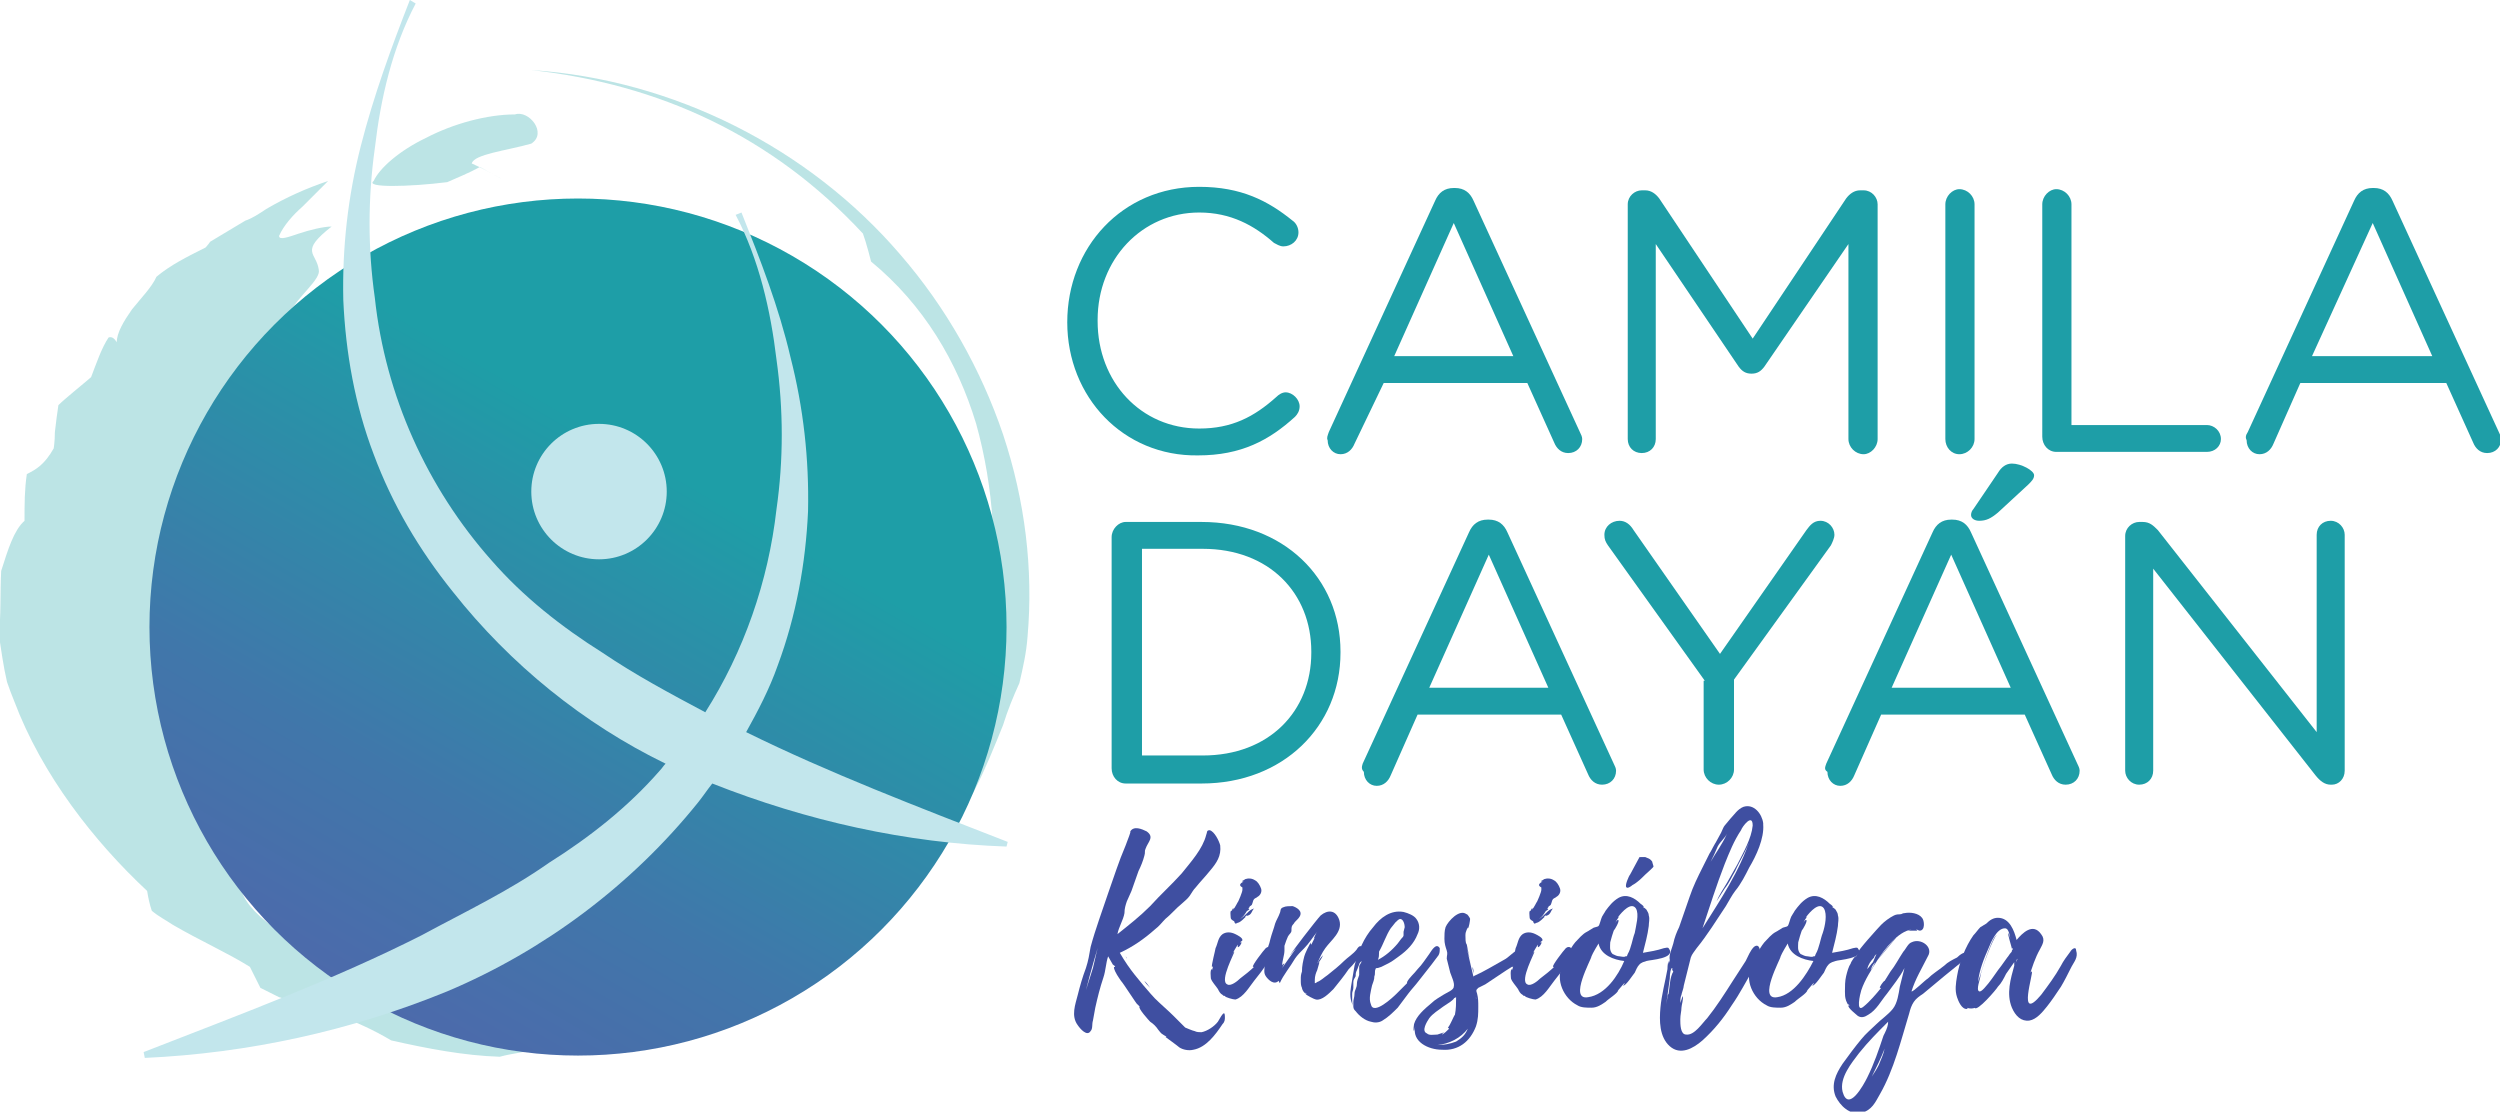 <svg xmlns="http://www.w3.org/2000/svg" xmlns:xlink="http://www.w3.org/1999/xlink" id="Layer_1" x="0px" y="0px" viewBox="0 0 214.1 95.2" style="enable-background:new 0 0 214.1 95.2;" xml:space="preserve"><style type="text/css">	.st0{opacity:0.8;fill:#ABDDDE;}	.st1{fill:url(#SVGID_1_);}	.st2{fill:#C2E6EC;}	.st3{fill:none;}	.st4{fill:#1E9EA7;}	.st5{fill:#3F4FA1;}</style><g>	<g>		<g>			<path class="st0" d="M38.3,15.6c0.9-0.4,1.9-0.8,2.8-1.3l2,1.1c-0.7-0.4-2-1.1-2.7-1.4c0.2-0.8,3-1.1,5.1-1.7    c1.4-0.9-0.2-2.9-1.4-2.5c-2.4,0-5.3,0.8-7.6,2c-2.3,1.1-4,2.6-4.5,3.7C31.2,16.1,35.1,16,38.3,15.6z"></path>			<path class="st0" d="M85.9,37.2C84,31.6,81,26.3,77.1,21.8c-7.8-9.1-19.4-15-31.6-15.8C56.4,7.2,66.1,11.6,73.9,20    c0.3,0.8,0.7,2.4,0.7,2.4c4.5,3.7,7.4,8.6,9,13.9c1.5,5.4,1.9,11.2,1.1,17.7c-0.4,1.4-2,2.3-3.3,4.1c-0.4,0.5-0.7,1.1-1,1.8    c-0.5,1.2-1.3,2.4-1.9,3.6c-0.8,1.1-1.5,2.3-2.3,3.3c-4.5,5.6-10.3,9.8-16.8,12.2c-6.4,2.5-13.4,3.1-20.6,2.3    c-4.3-0.2-9.1-2.1-12.3-4.5c-2.4-2-4.4-3.7-6.2-5.7c-1.8-2-3.4-4.2-4-7.1c-0.7-2.8-0.1-5.3,0.4-7.7c0.6-2.4,1.2-4.8,1.4-8.1    c-0.1-2.1-1.2-2.8-1-5c0.4-2.2,3.2-3.9,3.3-4.7c1.5-3.8,2-7.5,4.3-11.6c0.9-1.6,2.8-3,2.6-3.8c-0.2-1.5-1.7-1.5,1.1-3.7    c-0.7,0-1.9,0.3-2.8,0.6c-0.9,0.3-1.7,0.6-1.7,0.2c0.4-0.9,1.2-1.8,2-2.5c0.8-0.8,1.6-1.6,2.2-2.2c-1.8,0.6-3.6,1.4-5.3,2.4    c-0.6,0.4-1.2,0.8-1.8,1c-1,0.6-2,1.2-3,1.8c-0.2,0.3-0.4,0.5-0.4,0.5c-1.6,0.8-3,1.5-4.2,2.5c-0.4,0.9-1.3,1.8-2.1,2.8    c-0.7,1-1.3,2-1.3,2.8c-0.2-0.3-0.4-0.5-0.7-0.4c-0.6,0.9-1,2.1-1.5,3.4C7,33,5.6,34.1,5,34.7c-0.1,0.6-0.2,1.5-0.3,2.3    c0,0.8-0.1,1.4-0.1,1.4c-0.8,1.4-1.5,1.8-2.3,2.2c-0.2,1.3-0.2,2.6-0.2,4c-0.9,0.8-1.4,2.4-2,4.3c-0.1,2,0,3.8-0.2,5.4    c0.2,1.4,0.4,2.8,0.7,4.1C0.8,59,1,59.5,1.2,60c2.4,6.4,6.9,12.1,11.4,16.3c0.1,0.6,0.2,1.1,0.4,1.7c0.6,0.5,1.2,0.8,1.8,1.2    c2.4,1.4,4.5,2.3,6.6,3.6c0,0,0.5,1,0.9,1.8l1.6,0.8c3.5,1,6.4,1.8,9.6,3.7c3.1,0.7,6.2,1.3,9.3,1.4c1.1-0.3,2.3-0.4,3.3-0.7    c1.2-0.9,3.4,0.1,4.7,0.4l2.8-0.4c1.4-0.6,2.7-1.2,4.1-1.9c1.4-0.7,2.7-1.5,3.8-2.1c0.7-0.8,1.3-1.6,1.7-2.5c0,0.6,0,1.1-0.8,2    c2.4-1.2,4.6-2.3,6.6-2.2c0.8-0.9,1.5-1.8,1.5-1.8c0.4-0.1,0.9-0.1,1.4-0.2c3.1-3.4,5.2-7.6,7.1-10.9c0.2-0.5-0.2,0.5-0.3,1.5    c-0.1,0.9,0,1.8,1.4,0.6c2.7-2.4,4.3-6.5,5.8-10.2c0.4-1.3,0.9-2.5,1.4-3.6c0.3-1.3,0.6-2.6,0.7-4C88.5,48.8,87.8,42.9,85.9,37.2    z M26.7,81.2c0,0-0.3-0.2-0.9-0.4c-0.5-0.2-1.2-0.6-1.9-1.1c-1.5-0.9-2.9-2.3-3.2-3.4c2.2,2.6,4.7,4,8,5.5l-0.1,0.1    c-0.2,0.1-0.5,0.1-0.9,0C26.9,81.5,26,80.9,26.7,81.2z"></path>		</g>		<linearGradient id="SVGID_1_" gradientUnits="userSpaceOnUse" x1="20.6" y1="103.855" x2="57.326" y2="40.244">			<stop offset="0" style="stop-color:#5461AB"></stop>			<stop offset="0.231" style="stop-color:#4F67AB"></stop>			<stop offset="0.535" style="stop-color:#4077AA"></stop>			<stop offset="0.878" style="stop-color:#2893A8"></stop>			<stop offset="1" style="stop-color:#1E9EA7"></stop>		</linearGradient>		<circle class="st1" cx="49.5" cy="53.7" r="36.7"></circle>		<g>			<path class="st2" d="M86.3,72.1c-7.7-3-15.3-5.9-22.4-9.4c1-1.8,2-3.7,2.7-5.7c1.6-4.3,2.4-8.8,2.6-13.2    c0.1-4.5-0.4-8.9-1.5-13.2c-1-4.3-2.6-8.4-4.2-12.4l-0.5,0.2c2,3.8,3,8.2,3.5,12.4c0.6,4.3,0.6,8.6,0,12.8    c-0.7,6.2-2.8,12.2-6.1,17.4c-3-1.6-6-3.2-8.8-5.1c-3.5-2.2-6.8-4.8-9.5-7.9c-5.5-6.2-9.1-14.1-10-22.5c-0.6-4.2-0.6-8.5,0-12.8    c0.5-4.3,1.5-8.6,3.5-12.4L35.1,0c-1.6,4.1-3.1,8.2-4.2,12.5c-1.1,4.3-1.6,8.7-1.5,13.2c0.2,4.5,1,9,2.6,13.2    c1.6,4.3,3.9,8.2,6.8,11.8c4.9,6.2,11.2,11.3,18.2,14.7c-0.2,0.2-0.3,0.4-0.5,0.6c-2.7,3.1-6,5.7-9.5,7.9    c-3.4,2.4-7.2,4.2-10.9,6.2c-7.5,3.8-15.6,6.8-23.8,10l0.1,0.5c8.8-0.4,17.6-2.3,25.9-5.7c8.3-3.5,15.8-9.1,21.5-16.2    c0.4-0.5,0.8-1.1,1.2-1.6c8.1,3.2,16.6,5.1,25.2,5.4L86.3,72.1z"></path>			<circle class="st2" cx="51.3" cy="42.1" r="5.8"></circle>		</g>		<circle class="st3" cx="49.5" cy="53.7" r="36.7"></circle>	</g>	<g>		<path class="st4" d="M91.4,27.6L91.4,27.6c0-6.4,4.7-11.6,11.3-11.6c3.6,0,5.9,1.2,8,2.9c0.3,0.2,0.5,0.6,0.5,1   c0,0.7-0.6,1.2-1.3,1.2c-0.3,0-0.6-0.2-0.8-0.3c-1.7-1.5-3.7-2.6-6.4-2.6c-4.9,0-8.7,4-8.7,9.2v0.1c0,5.2,3.7,9.2,8.7,9.2   c2.8,0,4.7-1,6.6-2.7c0.2-0.2,0.5-0.4,0.8-0.4c0.6,0,1.2,0.6,1.2,1.2c0,0.4-0.2,0.7-0.4,0.9c-2.2,2-4.6,3.3-8.3,3.3   C96.2,39.1,91.4,34,91.4,27.6z"></path>		<path class="st4" d="M113.8,37l9.1-19.8c0.3-0.7,0.8-1.1,1.6-1.1h0.1c0.8,0,1.3,0.4,1.6,1.1l9.1,19.8c0.1,0.2,0.2,0.4,0.2,0.6   c0,0.7-0.5,1.2-1.2,1.2c-0.6,0-1-0.4-1.2-0.9l-2.3-5.1h-12.3L116,38c-0.2,0.5-0.6,0.9-1.2,0.9c-0.6,0-1.1-0.5-1.1-1.2   C113.6,37.5,113.7,37.3,113.8,37z M129.6,30.5l-5.1-11.4l-5.1,11.4H129.6z"></path>		<path class="st4" d="M139.4,17.5c0-0.7,0.6-1.2,1.2-1.2h0.3c0.5,0,0.9,0.3,1.2,0.7l8,12l8-12c0.3-0.4,0.7-0.7,1.2-0.7h0.3   c0.7,0,1.2,0.6,1.2,1.2v20.1c0,0.7-0.6,1.3-1.2,1.3c-0.7,0-1.3-0.6-1.3-1.3V20.9l-7.2,10.5c-0.3,0.4-0.6,0.6-1.1,0.6   s-0.8-0.2-1.1-0.6l-7.1-10.5v16.7c0,0.7-0.5,1.2-1.2,1.2c-0.7,0-1.2-0.5-1.2-1.2V17.5z"></path>		<path class="st4" d="M166.6,17.5c0-0.7,0.6-1.3,1.2-1.3c0.7,0,1.3,0.6,1.3,1.3v20.1c0,0.7-0.6,1.3-1.3,1.3c-0.7,0-1.2-0.6-1.2-1.3   V17.5z"></path>		<path class="st4" d="M174.9,17.5c0-0.7,0.6-1.3,1.2-1.3c0.7,0,1.3,0.6,1.3,1.3v18.9H189c0.6,0,1.2,0.5,1.2,1.2   c0,0.6-0.5,1.1-1.2,1.1h-12.9c-0.7,0-1.2-0.6-1.2-1.3V17.5z"></path>		<path class="st4" d="M192.5,37l9.1-19.8c0.3-0.7,0.8-1.1,1.6-1.1h0.1c0.8,0,1.3,0.4,1.6,1.1l9.1,19.8c0.1,0.2,0.2,0.4,0.2,0.6   c0,0.7-0.5,1.2-1.2,1.2c-0.6,0-1-0.4-1.2-0.9l-2.3-5.1H197l-2.3,5.2c-0.2,0.5-0.6,0.9-1.2,0.9c-0.6,0-1.1-0.5-1.1-1.2   C192.3,37.5,192.3,37.3,192.5,37z M208.3,30.5l-5.1-11.4L198,30.5H208.3z"></path>	</g>	<g>		<path class="st4" d="M95.2,46c0-0.7,0.6-1.3,1.2-1.3h6.5c7,0,11.9,4.8,11.9,11.1v0.1c0,6.3-4.9,11.2-11.9,11.2h-6.5   c-0.7,0-1.2-0.6-1.2-1.3V46z M103,64.7c5.7,0,9.3-3.8,9.3-8.8v-0.1c0-5-3.6-8.8-9.3-8.8h-5.2v17.7H103z"></path>		<path class="st4" d="M116.7,65.4l9.1-19.8c0.3-0.7,0.8-1.1,1.6-1.1h0.1c0.8,0,1.3,0.4,1.6,1.1l9.1,19.8c0.1,0.2,0.2,0.4,0.2,0.6   c0,0.7-0.5,1.2-1.2,1.2c-0.6,0-1-0.4-1.2-0.9l-2.3-5.1h-12.3l-2.3,5.2c-0.2,0.5-0.6,0.9-1.2,0.9c-0.6,0-1.1-0.5-1.1-1.2   C116.6,65.9,116.6,65.7,116.7,65.4z M132.6,58.9l-5.1-11.4l-5.1,11.4H132.6z"></path>		<path class="st4" d="M146,58.3l-8.3-11.6c-0.2-0.3-0.3-0.5-0.3-0.9c0-0.7,0.6-1.2,1.3-1.2c0.5,0,0.9,0.3,1.2,0.8l7.4,10.6   l7.4-10.6c0.3-0.4,0.6-0.8,1.2-0.8c0.7,0,1.2,0.6,1.2,1.2c0,0.3-0.2,0.7-0.3,0.9l-8.3,11.5v7.7c0,0.7-0.6,1.3-1.3,1.3   s-1.3-0.6-1.3-1.3V58.3z"></path>		<path class="st4" d="M156.4,65.4l9.1-19.8c0.3-0.7,0.8-1.1,1.6-1.1h0.1c0.8,0,1.3,0.4,1.6,1.1l9.1,19.8c0.1,0.2,0.2,0.4,0.2,0.6   c0,0.7-0.5,1.2-1.2,1.2c-0.6,0-1-0.4-1.2-0.9l-2.3-5.1h-12.3l-2.3,5.2c-0.2,0.5-0.6,0.9-1.2,0.9c-0.6,0-1.1-0.5-1.1-1.2   C156.2,65.9,156.3,65.7,156.4,65.4z M172.2,58.9l-5.1-11.4l-5.1,11.4H172.2z"></path>		<path class="st4" d="M182,45.9c0-0.7,0.6-1.2,1.2-1.2h0.3c0.6,0,0.9,0.3,1.3,0.7l13.6,17.3V45.8c0-0.7,0.5-1.2,1.2-1.2   c0.7,0,1.2,0.6,1.2,1.2V66c0,0.7-0.5,1.2-1.1,1.2h-0.1c-0.5,0-0.9-0.3-1.3-0.8l-13.9-17.7V66c0,0.7-0.5,1.2-1.2,1.2   c-0.7,0-1.2-0.6-1.2-1.2V45.9z"></path>		<g>			<g>				<path class="st4" d="M168.8,44.1c0-0.2,0.1-0.4,0.2-0.5l2.1-3.1c0.3-0.5,0.7-0.8,1.2-0.8c0.8,0,1.9,0.6,1.9,1     c0,0.3-0.2,0.5-0.5,0.8l-2.6,2.4c-0.6,0.5-1,0.7-1.6,0.7C169.1,44.6,168.8,44.4,168.8,44.1z"></path>			</g>		</g>	</g>	<g>		<path class="st5" d="M104.9,87.1c0,0.2,0,0.4-0.2,0.6c-0.6,0.9-1.4,2-2.5,2.2c-0.4,0.1-0.9,0-1.2-0.2c-0.1-0.1-1.2-0.9-1.2-0.9   c0,0,0,0,0.1,0c0,0-0.1-0.1-0.1-0.1c0.1,0.1-0.2-0.1-0.2-0.1c-0.2-0.1-0.3-0.3-0.4-0.4c-0.2-0.3-0.4-0.5-0.7-0.7   c-0.1-0.1-1.1-1.2-0.9-1.3c0,0,0.1,0.1,0.1,0.1l-0.3-0.3v0c0,0.1-1.2-1.8-1.4-2c-0.2-0.3-0.5-0.7-0.6-1.1c0-0.1,0-0.1,0.1-0.1   c0-0.1-0.1-0.1-0.2-0.2l-0.4-0.7c-0.2,0.6-0.2,1.2-0.4,1.8c-0.3,0.9-0.5,1.7-0.7,2.6l-0.2,1.1c-0.1,0.3,0,0.7-0.2,0.9   c-0.3,0.5-0.9-0.2-1.1-0.5c-0.6-0.8-0.2-1.8,0-2.6c0.2-0.8,0.4-1.5,0.7-2.3c0.2-0.6,0.3-1.2,0.4-1.8c0.4-1.5,1-3.1,1.5-4.6   c0.5-1.4,0.9-2.7,1.5-4.1c0.1-0.3,0.2-0.5,0.3-0.8l0.1-0.3c0,0,0-0.1,0-0.1c0.3-0.5,1-0.2,1.4,0c0.7,0.5,0.1,0.9-0.1,1.5   c-0.1,0.2,0,0.3-0.1,0.6c-0.1,0.4-0.3,0.9-0.5,1.3c-0.2,0.6-0.4,1.1-0.6,1.7l-0.4,0.9c-0.1,0.3-0.2,0.6-0.2,1   c-0.1,0.6-0.5,1.2-0.6,1.8c1-0.8,1.9-1.5,2.8-2.4c0.9-1,1.8-1.8,2.7-2.8c0.8-1,1.8-2.1,2.1-3.3c0.1-0.2,0-0.4,0.3-0.4   c0.4,0.1,0.8,0.9,0.9,1.3v0c0.1,0.9-0.3,1.5-0.9,2.2c-0.4,0.5-0.8,0.9-1.2,1.4c-0.2,0.2-0.3,0.4-0.5,0.7s-0.5,0.5-0.7,0.7   c-0.5,0.4-0.9,0.9-1.4,1.3c-0.3,0.3-0.5,0.6-0.9,0.9c-0.9,0.8-1.9,1.5-3,2c0.4,0.7,0.9,1.4,1.4,2.1c-0.2-0.2-0.5-0.7-0.7-1   c0.6,0.9,2.1,2.6,2.3,2.8c0.5,0.5,1.1,1,1.6,1.5c0.3,0.3,0.8,0.8,1.1,1.1l-0.1-0.1c0,0,0.7,0.3,0.8,0.3c0.2,0.1,0.4,0.1,0.6,0.1   c0.5-0.1,1.1-0.5,1.4-0.9C104.7,86.8,104.9,86.5,104.9,87.1z M94.4,79.9c-0.5,1.6-1,3.3-1.4,4.9c0.2-0.6,0.4-1.3,0.6-1.9   c0.2-0.9,0.4-1.7,0.6-2.5c0,0,0,0,0-0.1L94.4,79.9z M96.4,81.9l0.1,0.2C96.5,82,96.4,81.9,96.4,81.9z M96.6,82.1l0.1,0.1   L96.6,82.1z M98,84c0.1,0.2,0.3,0.4,0.5,0.6l-0.3-0.4L98,84z"></path>		<path class="st5" d="M108.5,82.5c-0.3,0.5-0.7,1-1.1,1.5c-0.4,0.5-0.9,1.4-1.6,1.6c-0.2,0-0.9-0.2-0.9-0.3h0   c-0.2-0.1,0,0.1-0.2-0.1c-0.2-0.1-0.3-0.3-0.4-0.5c-0.2-0.3-0.5-0.6-0.6-0.9c0-0.1-0.1-0.8,0.1-0.8c0,0,0,0.1,0,0.1l0.1-0.4   c0,0,0,0.1-0.1,0.1c-0.1,0,0.3-1.5,0.3-1.6c0.2-0.4,0.2-0.9,0.6-1.2c0.3-0.2,0.7-0.2,1.1,0c0.2,0.1,0.6,0.3,0.6,0.5   c0,0.1-0.1,0.1-0.2,0.2c0,0,0.1,0,0.1,0c0.1,0-0.2,0.5-0.3,0.4c0,0,0-0.1,0-0.2c-0.4,0.6-0.7,1.3-1,2c0.1-0.3,0.6-1.4,0.7-1.4   s-1.3,2.5-0.6,2.8c0.3,0.2,0.9-0.3,1.1-0.5c0.4-0.3,0.9-0.7,1.2-1c0,0-0.1,0-0.1,0c-0.1-0.1,0.9-1.4,1.1-1.6   c0.1-0.1,0.4-0.2,0.5,0.1C109.1,81.8,108.7,82.2,108.5,82.5z M105.1,83.6l0,0.2L105.1,83.6L105.1,83.6   C105.1,83.6,105.1,83.6,105.1,83.6z M105.4,78.6c0-0.1-0.1-0.7,0.1-0.6c0-0.1,0.2-0.4,0.1-0.1c0.2-0.2,0.3-0.5,0.5-0.8l-0.2,0.4   c0.2-0.4,0.5-1.1,0.5-1.3c0,0,0-0.2,0-0.2c-0.4-0.2-0.1-0.4,0.1-0.5c0,0-0.1,0-0.1,0c-0.1-0.1,0.2-0.1,0.2-0.2   c0.3-0.1,0.6-0.1,0.9,0.1c0.2,0.1,0.4,0.4,0.5,0.7c0.1,0.3-0.1,0.6-0.3,0.7c-0.1,0.1-0.2,0.1-0.3,0.2c-0.1,0.1-0.1,0.3-0.2,0.5   c-0.1,0.1-0.2,0.1-0.2,0.2c-0.1,0.1-0.1,0.1,0,0.2c-0.1,0-0.1,0.1-0.2,0.1c-0.2,0.3-0.3,0.5-0.6,0.7c0.2-0.1,0.4-0.3,0.6-0.5   c0.2-0.2,0.3-0.3,0.6-0.4c-0.2,0.2-0.2,0.5-0.5,0.6c-0.2,0.1,0-0.1-0.3,0.1c0,0,0.1,0,0.1,0c-0.2,0.2-0.4,0.4-0.6,0.5   c-0.1,0-0.2,0.1-0.3,0.1c-0.1-0.1-0.1-0.2-0.1-0.2C105.5,78.8,105.4,78.7,105.4,78.6z M105.5,78C105.5,78,105.5,78.1,105.5,78   C105.6,78,105.6,78,105.5,78C105.5,78,105.5,78,105.5,78z M105.9,77.5c0,0.1-0.1,0.1-0.1,0.1L105.9,77.5z"></path>		<path class="st5" d="M115.5,83c-0.4,0.6-0.9,1.2-1.3,1.7c-0.4,0.4-1,1-1.5,0.9c-0.1,0-0.9-0.4-0.9-0.5l0.1,0l-0.1-0.1   c0.1,0.2-0.1,0-0.1,0c-0.1-0.1-0.2-0.3-0.2-0.4c-0.1-0.2-0.1-0.4-0.1-0.7s0-0.4,0.1-0.7c0-0.5,0.1-0.9,0.2-1.3   c0-0.1,0.5-1.2,0.6-1.2c0,0-0.1,0.1,0,0.2l0.3-0.6c0,0-0.1,0.1-0.1,0.1c0,0,0.2-0.5,0.3-0.6c-0.4,0.5-0.7,1-1.1,1.4   c-0.3,0.3-0.6,0.6-0.8,0.9c-0.4,0.7-1,1.4-1.3,2.1l-0.1-0.2c-0.4,0.4-0.9-0.1-1.1-0.4c-0.2-0.3-0.1-0.6-0.1-0.9c0-0.3,0-0.6,0.1-1   c0.1-0.4,0.3-0.8,0.4-1.3c0.1-0.4,0.3-0.9,0.4-1.3c0.1-0.3,0.3-0.6,0.4-0.9c0.1-0.2,0-0.4,0.3-0.5c0.2-0.1,0.5-0.1,0.8-0.1   c0.3,0.1,0.9,0.4,0.6,0.9c-0.1,0.2-0.4,0.4-0.5,0.6c-0.2,0.2-0.2,0.3-0.2,0.6c0,0.2-0.2,0.3-0.3,0.5c-0.1,0.2-0.2,0.5-0.3,0.8   c0,0.2,0,0.3,0,0.4c0,0.4-0.2,0.9-0.2,1.3c0-0.1,0.2-0.2,0.2-0.2c0,0-0.2,0.4-0.2,0.4l1.2-1.7c-0.3,0.3-0.5,0.6-0.5,0.6   c-0.1,0,2.3-3.1,2.6-3.4c0.6-0.5,1.3-0.5,1.6,0.4c0.3,1-0.7,1.7-1.2,2.4c-0.3,0.4-0.5,0.9-0.7,1.3c-0.1,0.3-0.4,0.9-0.5,1.3   c0-0.3,0.3-0.7,0.3-0.9c0.2-0.4,0.4-0.8,0.7-1.1c-0.1,0.3-0.3,0.5-0.4,0.7l0.1-0.1c0,0-0.2,0.7-0.2,0.7c-0.1,0.2-0.2,0.5-0.2,0.8   c0,0,0,0.3,0,0.3l0,0c0,0,0.1,0,0.2-0.1c0.3-0.1,0.6-0.4,0.9-0.6c0.5-0.4,1-0.8,1.4-1.2c0.3-0.3,0.8-0.6,1.1-1   c0.1-0.2,0.4-0.5,0.5,0C116.5,82,115.8,82.7,115.5,83z"></path>		<path class="st5" d="M123.2,81.8l-0.6,0.8l-1.1,1.4c-0.3,0.4-0.6,0.7-0.9,1.1c-0.3,0.4-0.6,0.8-0.9,1.2c-0.4,0.4-0.8,0.8-1.3,1.1   c-0.3,0.2-0.7,0.2-1,0.1c-0.5-0.1-1-0.5-1.3-0.9c-0.1-0.1-0.2-0.2-0.2-0.4c0-0.1,0-0.3,0-0.4c0-0.2,0.1-0.4,0.1-0.7   c0-0.3,0.2-0.5,0.2-0.8c0-0.3,0.1-0.5,0.2-0.8c0-0.2,0-0.5,0-0.7c0-0.2,0.2-0.3,0.2-0.5c-0.1,0.1-0.2,0.2-0.2,0.3   c-0.1,0.2-0.1,0.3-0.2,0.5c-0.1,0.2-0.1,0.3-0.1,0.5c-0.1,0.2-0.2,0.3-0.2,0.5c0,0.2,0,0.4,0,0.5c0,0.2-0.1,0.3-0.1,0.5   c0,0.1,0,0.2,0,0.2c0,0.1,0,0.2,0,0.3c0,0.2,0,0.4,0.1,0.6c-0.3-0.6-0.3-1.1-0.2-1.7c0.1-0.6,0.2-1.2,0.3-1.8   c0.3-1.2,0.8-2.4,1.6-3.3c0.6-0.8,1.5-1.5,2.6-1.3c0.4,0.1,0.9,0.3,1.1,0.6c0.3,0.4,0.3,0.9,0.1,1.3c-0.3,0.8-0.9,1.4-1.6,1.9   c-0.3,0.2-0.5,0.4-0.9,0.6c-0.2,0.1-0.4,0.2-0.6,0.3l-0.3,0.1c-0.1,0-0.2,0-0.2,0.1c-0.1,0.2,0,0.4-0.1,0.6c0,0.3-0.1,0.5-0.2,0.8   c-0.1,0.5-0.3,1.1-0.1,1.6c0.2,1,1.9-0.6,2.2-0.9c0.2-0.2,0.4-0.4,0.6-0.6c0.1-0.1,0.2-0.2,0.3-0.3c0,0,0-0.1,0-0.1   c0.2-0.4,0.6-0.7,0.9-1.1c0.4-0.4,0.7-0.9,1-1.3c0.2-0.3,0.6-1,0.9-0.5v0c0,0,0,0,0,0C123.3,81.5,123.3,81.6,123.2,81.8z    M118,82.2c0.6-0.3,1.2-0.8,1.7-1.4l0.3-0.4c0.1-0.1,0.2-0.2,0.2-0.3c0-0.1,0-0.2,0-0.3l0.1-0.4c0-0.2-0.1-0.7-0.4-0.7   c-0.1,0-0.3,0.2-0.4,0.3l-0.4,0.5c-0.4,0.6-0.6,1.3-1,2c0,0,0,0,0,0.1C118.1,81.8,118.1,82,118,82.2z"></path>		<path class="st5" d="M130.4,81.6c0.1,0.6-0.9,1.2-1.4,1.5c-0.6,0.4-1.2,0.8-1.8,1.2c-0.2,0.1-0.4,0.2-0.6,0.3   c-0.2,0.2-0.2,0.2-0.1,0.5c0.1,0.4,0.1,0.7,0.1,1.1c0,0.6,0,1.1-0.2,1.7c-0.5,1.3-1.5,2.1-2.9,2c-1.2,0-2.6-0.7-2.3-2   c0,0-0.1,0.4-0.1,0.4c-0.1-0.1,0-0.5,0-0.6c0.2-0.7,0.9-1.3,1.5-1.8c0.3-0.3,0.7-0.5,1-0.7c0.3-0.2,0.9-0.4,0.9-0.7   c0.1-0.3-0.2-0.9-0.3-1.2c-0.1-0.4-0.2-0.8-0.3-1.2c0-0.3,0.1-0.4,0-0.7c-0.1-0.3-0.2-0.6-0.2-1c0-0.3,0-0.7,0.1-1   c0.2-0.5,1.2-1.6,1.8-1.1c0-0.1,0.3,0.3,0.3,0.4c0,0.1-0.1,0.8-0.2,0.8c0,0,0-0.2,0.1-0.3c-0.1,0.3-0.3,0.5-0.3,0.9   c0,0.3,0,0.6,0.1,0.8c0,0,0-0.1,0-0.1c0,0,0.2,1.1,0.4,1.9c-0.1-0.5-0.3-1.2-0.4-1.6c0.2,0.9,0.4,1.8,0.6,2.6c0,0,0-0.1,0-0.2   c0,0.1,0,0.1,0,0.1c0.9-0.4,1.7-0.9,2.6-1.4c0.4-0.2,0.7-0.6,1.1-0.8C130.1,81.3,130.3,81.3,130.4,81.6L130.4,81.6z M123.1,88.6   l0.6-0.2c0,0-0.2,0.1-0.2,0.2c0.2-0.1,0.4-0.3,0.6-0.5L124,88c0.2-0.2,0.5-1,0.6-1.1c0.1-0.5,0.1-1,0.1-1.5c0,0-0.1,0.1-0.1,0.1   l0.1-0.1l-0.2,0.1c0.1,0-0.3,0.3-0.3,0.3l-0.6,0.4c-0.4,0.3-0.9,0.6-1.2,1c-0.2,0.3-0.7,1.1-0.2,1.3   C122.4,88.7,122.8,88.6,123.1,88.6z M125.7,88.1c-0.6,0.8-1.6,1.3-2.6,1.4c0.5,0,1.1-0.1,1.6-0.3   C125.2,88.9,125.5,88.6,125.7,88.1z M126.1,82.8c0.1,0.2,0.1,0.4,0.1,0.6C126.2,83.3,126.1,83.1,126.1,82.8z M126.4,85.4   c0,0,0,0.1,0,0.1C126.5,85.5,126.4,85.5,126.4,85.4z"></path>		<path class="st5" d="M134.2,82.5c-0.3,0.5-0.7,1-1.1,1.5c-0.4,0.5-0.9,1.4-1.6,1.6c-0.2,0-0.9-0.2-0.9-0.3h0   c-0.2-0.1,0,0.1-0.2-0.1c-0.2-0.1-0.3-0.3-0.4-0.5c-0.2-0.3-0.5-0.6-0.6-0.9c0-0.1-0.1-0.8,0.1-0.8c0,0,0,0.1,0,0.1l0.1-0.4   c0,0,0,0.1-0.1,0.1c-0.1,0,0.3-1.5,0.3-1.6c0.2-0.4,0.2-0.9,0.6-1.2c0.3-0.2,0.7-0.2,1.1,0c0.2,0.1,0.6,0.3,0.6,0.5   c0,0.1-0.1,0.1-0.2,0.2c0,0,0.1,0,0.1,0c0.1,0-0.2,0.5-0.3,0.4c0,0,0-0.1,0-0.2c-0.4,0.6-0.7,1.3-1,2c0.1-0.3,0.6-1.4,0.7-1.4   c0.1,0-1.3,2.5-0.6,2.8c0.3,0.2,0.9-0.3,1.1-0.5c0.4-0.3,0.9-0.7,1.2-1c0,0-0.1,0-0.1,0c-0.1-0.1,0.9-1.4,1.1-1.6   c0.1-0.1,0.4-0.2,0.5,0.1C134.8,81.8,134.4,82.2,134.2,82.5z M130.8,83.6l0,0.2L130.8,83.6L130.8,83.6   C130.8,83.6,130.8,83.6,130.8,83.6z M131,78.6c0-0.1-0.1-0.7,0.1-0.6c0-0.1,0.2-0.4,0.1-0.1c0.2-0.2,0.3-0.5,0.5-0.8l-0.2,0.4   c0.2-0.4,0.5-1.1,0.5-1.3c0,0,0-0.2,0-0.2c-0.4-0.2-0.1-0.4,0.1-0.5c0,0-0.1,0-0.1,0c-0.1-0.1,0.2-0.1,0.2-0.2   c0.3-0.1,0.6-0.1,0.9,0.1c0.2,0.1,0.4,0.4,0.5,0.7c0.1,0.3-0.1,0.6-0.3,0.7c-0.1,0.1-0.2,0.1-0.3,0.2c-0.1,0.1-0.1,0.3-0.2,0.5   c-0.1,0.1-0.2,0.1-0.2,0.2c-0.1,0.1-0.1,0.1,0,0.2c-0.1,0-0.1,0.1-0.2,0.1c-0.2,0.3-0.3,0.5-0.6,0.7c0.2-0.1,0.4-0.3,0.6-0.5   c0.2-0.2,0.3-0.3,0.6-0.4c-0.2,0.2-0.2,0.5-0.5,0.6c-0.2,0.1,0-0.1-0.3,0.1c0,0,0.1,0,0.1,0c-0.2,0.2-0.4,0.4-0.6,0.5   c-0.1,0-0.2,0.1-0.3,0.1c-0.1-0.1-0.1-0.2-0.1-0.2C131.1,78.8,131,78.7,131,78.6z M131.2,78C131.2,78,131.2,78.1,131.2,78   C131.2,78,131.2,78,131.2,78C131.2,78,131.2,78,131.2,78z M131.5,77.5c0,0.1-0.1,0.1-0.1,0.1L131.5,77.5z"></path>		<path class="st5" d="M141,82.3c0,0-0.3,0.1-0.3,0.1c-0.2,0.1-0.2,0.1-0.3,0.2c-0.2,0.2-0.3,0.5-0.4,0.7c-0.1,0.1-0.8,1.2-1,1.1   c0,0,0.2-0.2,0.1-0.2l-0.6,0.7c0.1-0.1,0.1-0.1,0.1-0.1c-0.1,0.3-0.8,0.7-1.1,1c-0.3,0.2-0.7,0.5-1.2,0.5c-0.4,0-0.9,0-1.2-0.2   c-1.2-0.6-1.9-2.2-1.3-3.4c0.3-0.6,0.6-1.4,1.1-2c0.3-0.3,0.6-0.7,1-0.9c0.2-0.1,0.3-0.2,0.5-0.3c0.1-0.1,0.4-0.1,0.5-0.2   c0.1-0.1,0.2-0.6,0.3-0.8c0.1-0.2,0.2-0.3,0.3-0.5c0.3-0.4,0.6-0.8,1.1-1.1c0.7-0.4,1.4,0,1.9,0.5c0,0,0.3,0.2,0.3,0.3l-0.1-0.1   l0.1,0.2l0,0c-0.1-0.2,0.2,0.1,0.2,0.1c0.1,0.2,0.2,0.3,0.2,0.5c0.1,0.3,0,0.6,0,0.9c-0.1,0.8-0.3,1.5-0.5,2.3   c0.6-0.1,1.2-0.2,1.8-0.4c0.1,0,0.3-0.1,0.4,0c0,0,0,0,0,0C143.6,82.1,141.3,82.2,141,82.3z M139.1,82.3c-0.9-0.1-2-0.5-2.2-1.5   c-0.1,0.2-0.4,0.6-0.7,1.3l0.1-0.2c0,0.2-2,3.8-0.3,3.5h0C137.5,85.2,138.6,83.5,139.1,82.3z M140.1,77.8   c-0.4-0.6-1.2,0.3-1.5,0.7c0,0,0,0,0,0l0,0v0c0,0,0,0.1,0,0.1c-0.1,0.1-0.2,0.3-0.3,0.5c0,0,0.2-0.4,0.3-0.3   c0.1,0.1-0.3,0.8-0.4,0.9c-0.1,0.3-0.2,0.6-0.3,1c0,0.3-0.1,0.7,0.2,1c0.2,0.1,0.4,0.2,0.6,0.2c0.1,0,0.4,0.1,0.5,0   c0.2,0,0.1,0,0.2-0.2c0.3-0.5,0.4-1.3,0.6-1.8C140.1,79.3,140.4,78.3,140.1,77.8z M138.7,78.5L138.7,78.5   C138.6,78.5,138.7,78.5,138.7,78.5z M140.9,74.9c-0.3,0.3-0.7,0.7-1.1,0.9c-0.1,0.1-0.4,0.3-0.5,0.2c-0.2-0.1,0.2-1,0.3-1.1   l0.7-1.3c0.1-0.1,0-0.2,0.2-0.2c0.1,0,0.3,0,0.4,0c0.2,0.1,0.4,0.1,0.6,0.4c0,0.1,0.1,0.3,0.1,0.4C141.7,74.2,141,74.8,140.9,74.9   z"></path>		<path class="st5" d="M150.7,81.8c-0.1,0.4-0.4,0.9-0.6,1.3c-0.6,1-1.1,2-1.8,3c-0.7,1.1-1.5,2.1-2.5,3c-0.8,0.7-1.9,1.3-2.8,0.5   c-0.9-0.8-0.9-2.2-0.8-3.3c0.1-1.1,0.4-2.2,0.6-3.3c0,0,0-0.5,0.1-0.7c0,0,0,0.2,0,0.3c0-0.1,0.1-0.3,0.1-0.4H143   c-0.1-0.4,0.2-1,0.3-1.4c0.1-0.5,0.3-1,0.5-1.4c0.3-0.9,0.6-1.7,0.9-2.6c0.3-0.9,0.7-1.7,1.1-2.5c0.2-0.4,0.4-0.8,0.6-1.2   c0.1-0.1,0.5-1,0.6-1l-0.2,0.3l0.6-1.1l0,0c0.1-0.2,0.2-0.5,0.3-0.6l0.5-0.6c0.3-0.3,0.6-0.8,1.1-1c0.9-0.3,1.6,0.6,1.7,1.4l0,0   v0.1c0.1,1.2-0.6,2.7-1.2,3.7c-0.3,0.6-0.7,1.4-1.2,2c-0.3,0.4-0.5,0.8-0.8,1.3c-0.8,1.2-1.6,2.5-2.5,3.6   c-0.2,0.3-0.4,0.5-0.5,0.8c-0.1,0.4-0.2,0.8-0.3,1.2c-0.1,0.4-0.2,0.8-0.3,1.2c0,0.2-0.2,0.7-0.2,0.8c-0.1,0.2-0.1,0.5-0.1,0.7   l0.2-0.6c0.1,0.2-0.1,0.8-0.1,1c0,0.3-0.1,0.6-0.1,1c0,0.4,0,1.3,0.5,1.3c0.7,0.1,1.4-1,1.8-1.4c0.8-1,1.5-2.1,2.2-3.2   c0.4-0.6,0.7-1.1,1.1-1.7c0.2-0.4,0.4-0.9,0.7-1.2C150.7,80.7,150.8,81.5,150.7,81.8z M143.2,82.9c-0.1,0-0.2,0.4-0.2,0.9v0   c-0.1,0.7-0.2,1.5-0.3,2.2l0.1-0.6v0.1c0-0.1,0-0.3,0.1-0.4c0.1-0.6,0.1-1.4,0.4-1.9C143.2,83.1,143.2,83,143.2,82.9   C143.3,83,143.3,82.9,143.2,82.9z M145.8,79.5c1.5-2.4,3.2-4.9,4.1-7.7c-0.3,1-0.9,1.9-1.3,2.8c-0.3,0.5-0.5,1-0.9,1.5   c-0.2,0.3-0.5,0.8-0.7,1.1c0.2-0.5,0.6-1.1,0.9-1.6l0.9-1.6c0.5-1,1.2-2.2,1.3-3.3v0c0-1.1-0.9,0.1-1,0.4c-0.6,0.9-1,1.9-1.4,2.9   C147,75.8,146.4,77.7,145.8,79.5z M146.5,73.8C146.5,73.8,146.5,73.9,146.5,73.8c0.4-0.7,1-1.5,1.4-2.4c-0.2,0.4-0.6,0.7-0.8,1.1   C146.9,73,146.7,73.4,146.5,73.8z"></path>		<path class="st5" d="M157.2,82.3c0,0-0.3,0.1-0.3,0.1c-0.2,0.1-0.2,0.1-0.3,0.2c-0.2,0.2-0.3,0.5-0.4,0.7c-0.1,0.1-0.8,1.2-1,1.1   c0,0,0.2-0.2,0.1-0.2l-0.6,0.7c0.1-0.1,0.1-0.1,0.1-0.1c-0.1,0.3-0.8,0.7-1.1,1c-0.3,0.2-0.7,0.5-1.2,0.5c-0.4,0-0.9,0-1.2-0.2   c-1.2-0.6-1.9-2.2-1.3-3.4c0.3-0.6,0.6-1.4,1.1-2c0.3-0.3,0.6-0.7,1-0.9c0.2-0.1,0.3-0.2,0.5-0.3c0.1-0.1,0.4-0.1,0.5-0.2   c0.1-0.1,0.2-0.6,0.3-0.8c0.1-0.2,0.2-0.3,0.3-0.5c0.3-0.4,0.6-0.8,1.1-1.1c0.7-0.4,1.4,0,1.9,0.5c0,0,0.3,0.2,0.3,0.3l-0.1-0.1   l0.1,0.2l0,0c-0.1-0.2,0.2,0.1,0.2,0.1c0.1,0.2,0.2,0.3,0.2,0.5c0.1,0.3,0,0.6,0,0.9c-0.1,0.8-0.3,1.5-0.5,2.3   c0.6-0.1,1.2-0.2,1.8-0.4c0.1,0,0.3-0.1,0.4,0c0,0,0,0,0,0C159.8,82.1,157.4,82.2,157.2,82.3z M155.3,82.3c-0.9-0.1-2-0.5-2.2-1.5   c-0.1,0.2-0.4,0.6-0.7,1.3l0.1-0.2c0,0.2-2,3.8-0.3,3.5h0C153.6,85.2,154.7,83.5,155.3,82.3z M156.2,77.8   c-0.4-0.6-1.2,0.3-1.5,0.7c0,0,0,0,0,0l0,0v0c0,0,0,0.1,0,0.1c-0.1,0.1-0.2,0.3-0.3,0.5c0,0,0.2-0.4,0.3-0.3   c0.1,0.1-0.3,0.8-0.4,0.9c-0.1,0.3-0.2,0.6-0.3,1c0,0.3-0.1,0.7,0.2,1c0.2,0.1,0.4,0.2,0.6,0.2c0.1,0,0.4,0.1,0.5,0   c0.2,0,0.1,0,0.2-0.2c0.3-0.5,0.4-1.3,0.6-1.8C156.3,79.3,156.5,78.3,156.2,77.8z M154.8,78.5L154.8,78.5   C154.8,78.5,154.8,78.5,154.8,78.5z"></path>		<path class="st5" d="M168.1,82.3l-1.6,1.3c-0.6,0.5-1.2,1-1.8,1.5c-0.3,0.2-0.6,0.4-0.8,0.7c-0.2,0.3-0.3,0.6-0.4,1   c-0.7,2.3-1.3,4.8-2.5,6.9c-0.4,0.7-0.7,1.4-1.6,1.6c-1,0.2-1.8-0.6-2.2-1.4c-0.4-1,0-1.9,0.6-2.8c0.5-0.7,1.1-1.5,1.6-2.1   c0.4-0.5,0.9-0.9,1.3-1.3c0.4-0.4,1-0.8,1.4-1.3c0.4-0.5,0.5-1.3,0.6-1.9l0.4-1.6c-0.4,0.8-1,1.5-1.5,2.2   c-0.5,0.6-0.9,1.4-1.6,1.8c-0.3,0.2-0.6,0.3-0.9,0.1c-0.1-0.1-0.9-0.7-0.8-0.9c0,0,0,0,0.1,0l-0.1-0.1c0,0.2-0.2-0.3-0.2-0.3   c-0.1-0.3-0.1-0.5-0.1-0.8c0-0.4,0-0.9,0.1-1.3c0.1-0.4,0.2-0.8,0.4-1.1c0-0.1,0.4-0.7,0.5-0.7c0,0-0.1,0.1-0.1,0.2l0.3-0.5   c0,0-0.1,0.1-0.1,0.1c-0.1-0.1,1.8-2.2,2-2.4c0.3-0.3,0.7-0.6,1.1-0.8c0.2-0.1,0.4-0.1,0.5-0.1c0.2,0,0.2-0.1,0.4-0.1   c0.5-0.1,1.2,0,1.5,0.4c0.2,0.2,0.3,1.1-0.2,1.1c-0.1,0-0.2-0.1-0.3-0.1l0.1,0.1c0,0-0.5,0-0.8,0l0.3-0.1   c-1.2,0.2-2.3,1.7-2.9,2.6c0.2-0.2,1.3-1.6,1.6-1.9c-0.4,0.3-1.5,1.8-1.6,1.9c-0.5,0.8-1.1,1.7-1.4,2.6c-0.1,0.3-0.5,2,0.2,1.4   c0.5-0.4,1.1-1.1,1.5-1.6c0,0,0,0-0.1,0c-0.1,0,0.3-0.6,0.4-0.6l0.5-0.8c0.4-0.5,0.7-1.1,1.1-1.7c0.2-0.2,0.4-0.7,0.7-0.8   c0.8-0.4,1.9,0.4,1.4,1.2c-0.5,1-1.1,2-1.4,3c0.1,0.1,1.2-1,1.4-1.1c0.4-0.4,0.9-0.7,1.4-1.1c0.3-0.3,0.7-0.5,1.1-0.7   c0.2-0.2,0.8-0.7,0.9-0.2C168.7,81.9,168.4,82.1,168.1,82.3z M161.7,87.5c-0.9,0.9-1.7,1.7-2.5,2.7c-0.6,0.8-1.7,2.1-1.4,3.3   c0.5,1.8,1.8-0.6,2.1-1.2c0.6-1.2,1-2.4,1.4-3.6c0,0,0.1-0.2,0.1-0.2C161.6,88.1,161.7,87.8,161.7,87.5z M160.7,81.7   c-0.1,0.1-0.2,0.2-0.2,0.3c-0.3,0.3-0.5,0.6-0.6,1c0.2-0.2,0.3-0.4,0.5-0.6L160.7,81.7z M160.6,82.4c-0.2,0.2-0.3,0.4-0.4,0.7   l0.2-0.3L160.6,82.4z M161.4,89.8c-0.3,0.8-0.7,1.6-1.1,2.4c0.2-0.3,0.4-0.6,0.6-1C161.1,90.7,161.3,90.3,161.4,89.8L161.4,89.8z"></path>		<path class="st5" d="M177.4,82.8c-0.3,0.6-0.6,1.2-0.9,1.7c-0.4,0.6-0.8,1.2-1.2,1.7c-0.4,0.5-0.9,1.1-1.5,1.2   c-0.7,0.1-1.2-0.4-1.5-1.1c-0.5-1.2-0.1-2.5,0.2-3.6c0,0,0-0.2,0-0.3c-0.2,0.3-0.5,0.7-0.7,1c-0.2,0.4-0.4,0.8-0.7,1.1   c-0.1,0.2-1.8,2.2-2,1.8c0,0,0.2-0.1,0.2-0.1c-0.2,0.2-0.6,0.2-0.9,0.1c0.1,0,0.1,0.1,0.1,0.1c-0.5,0.1-0.8-0.7-0.9-1   c-0.2-0.6-0.1-1.2,0-1.8c0.2-1.2,0.7-2.5,1.4-3.5c0.2-0.2,0.4-0.5,0.6-0.7c0.2-0.1,0.3-0.2,0.5-0.3c0.3-0.3,0.6-0.5,1-0.5   c1,0,1.4,1.1,1.6,1.9c0.5-0.6,1.4-1.5,2.1-0.5c0.4,0.5,0.1,0.9-0.1,1.3c-0.4,0.7-0.7,1.6-0.9,2.3c0-0.1,0.1-0.4,0.2-0.4   c0.2,0-1.3,4.5,0.8,2c0.6-0.8,1.2-1.6,1.7-2.5c0.2-0.4,0.5-0.8,0.8-1.2c0.1-0.2,0.5-0.5,0.5-0.1C178,82,177.6,82.4,177.4,82.8z    M172.3,81.3c0-0.2-0.4-1.3-0.3-1.4c0,0,0.2,0.6,0.2,0.6c-0.1-0.2-0.1-1-0.5-1c-0.7,0-1.2,1.2-1.4,1.7c-0.4,0.9-0.8,1.9-0.9,2.9   c0.1-0.3,1.2-4,1.6-4c-0.3,0.1-1.4,3.2-1.4,3.5c0,0.2-0.4,1.2-0.1,1.3c0.2,0.1,0.7-0.6,0.8-0.7c0.4-0.5,0.7-1,1.1-1.5l0.5-0.7   c0.1-0.1,0.2-0.3,0.3-0.4C172.3,81.5,172.3,81.5,172.3,81.3z M172.3,81.2v0.2C172.4,81.3,172.4,81.2,172.3,81.2z M172.8,82.1   l-0.1,0.1c0,0.1-0.1,0.3-0.1,0.3L172.8,82.1z"></path>	</g></g></svg>